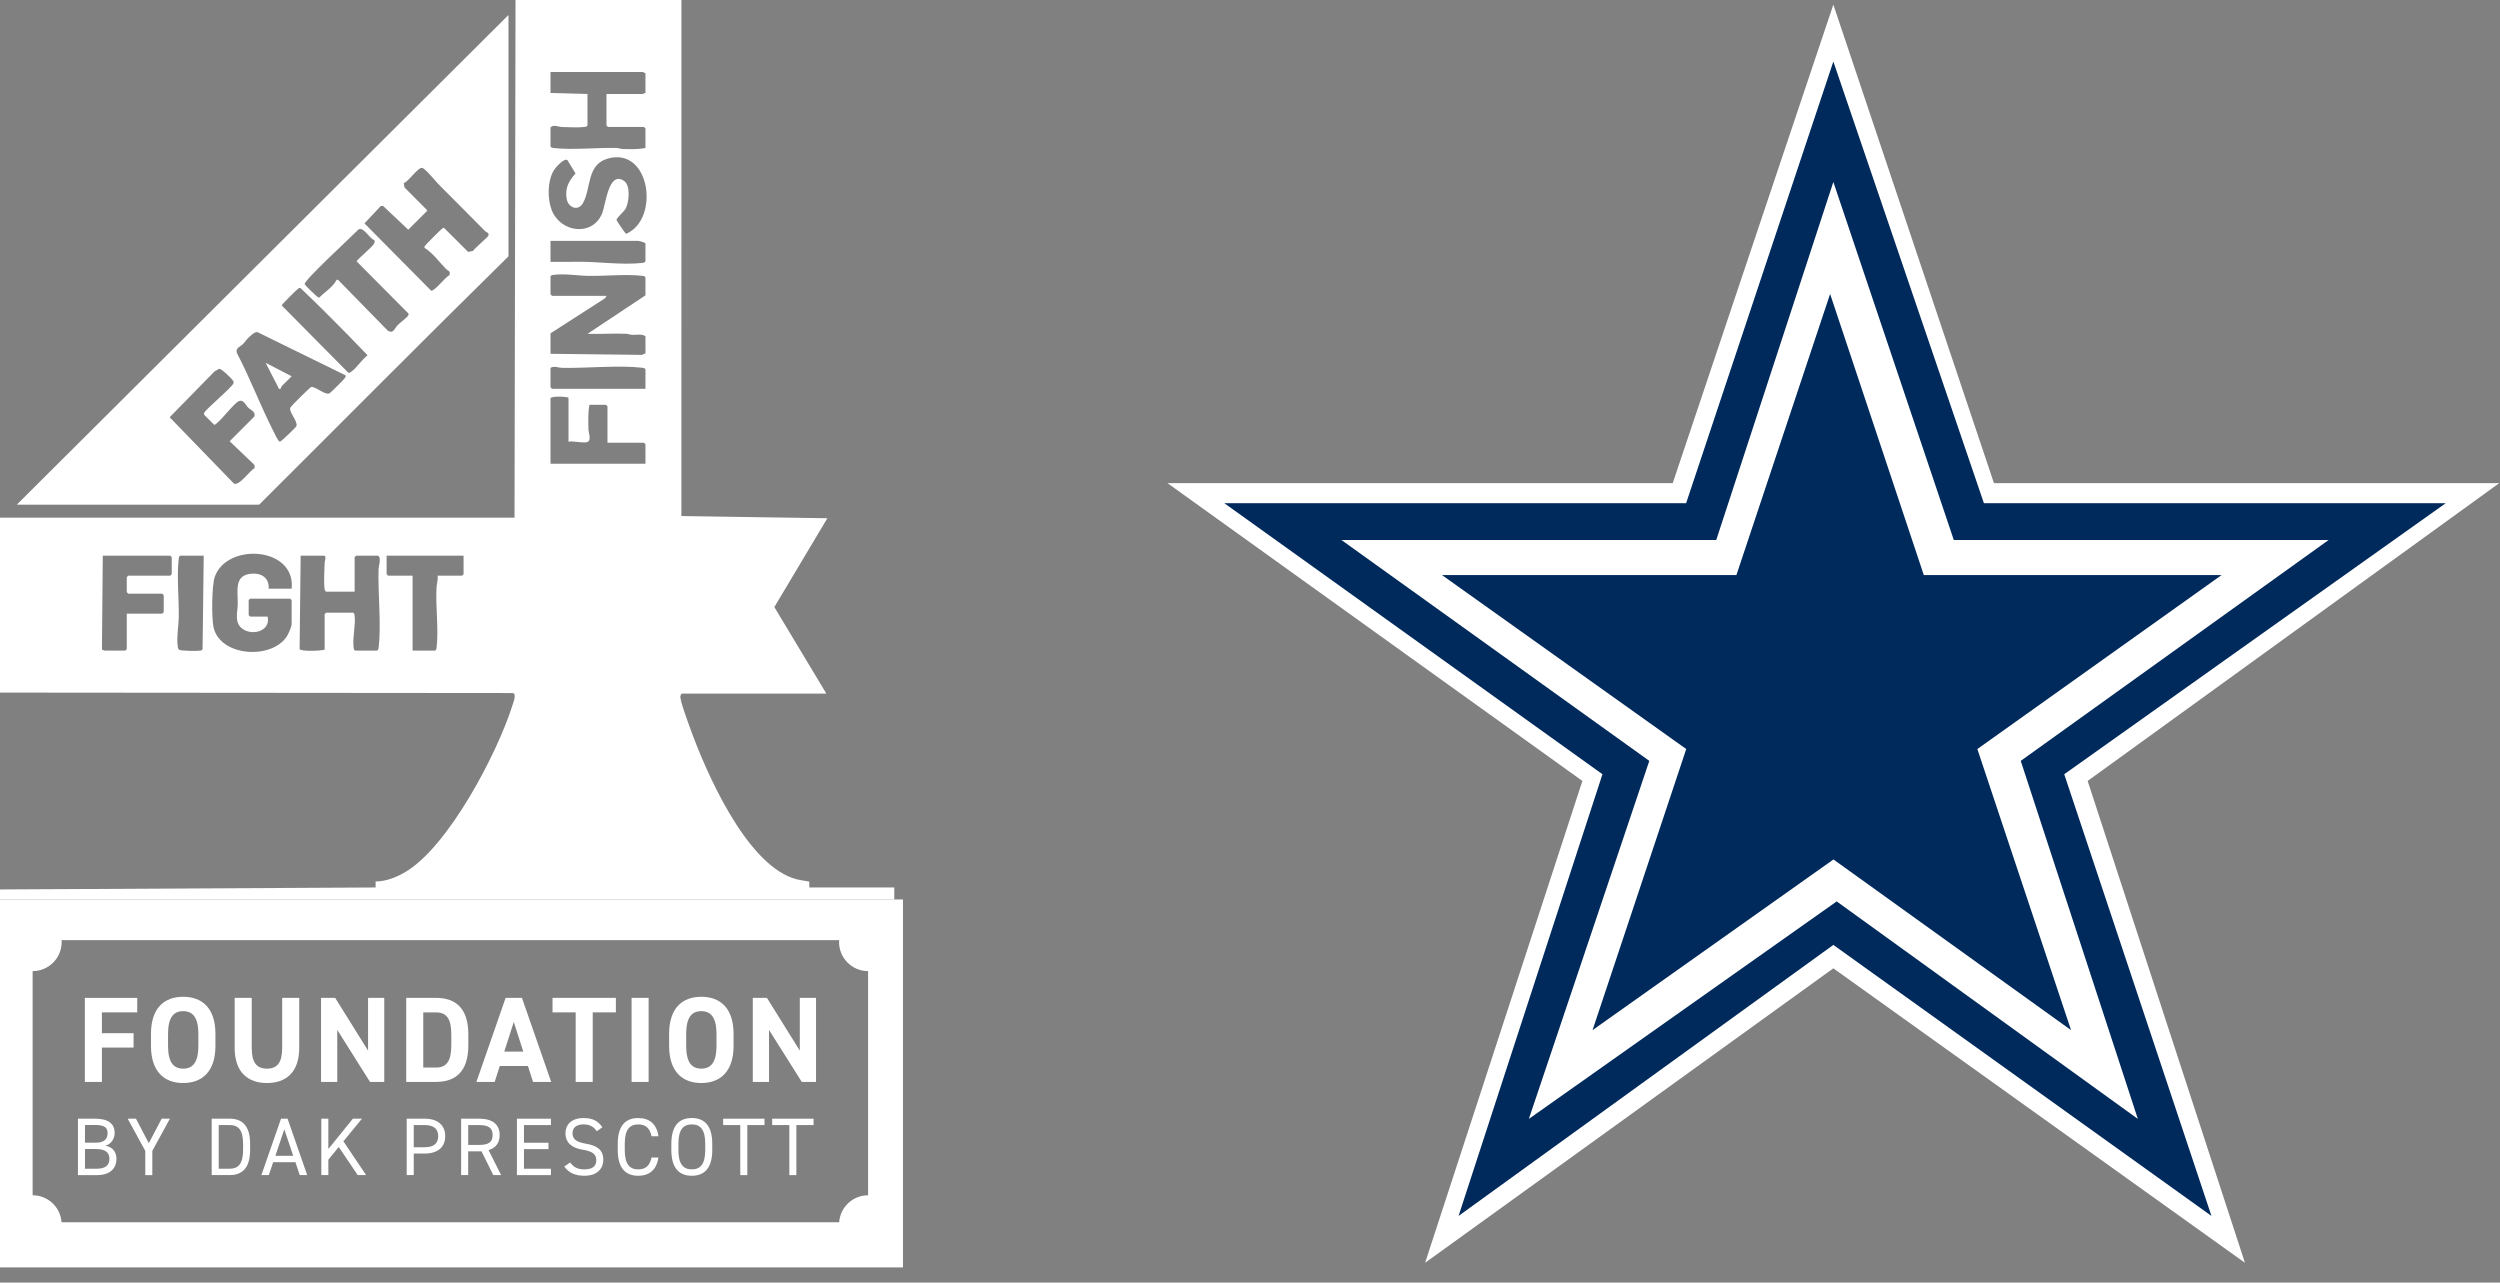 <svg width="115" height="59" viewBox="0 0 115 59" fill="none" xmlns="http://www.w3.org/2000/svg">
<rect x="0" y="0" width="115" height="59" fill="#808080" stroke="none"/>
<g clip-path="url(#clip0_3314_23564)">
<path d="M31.346 0.001L31.344 23.738L38.058 23.839L35.62 27.925L38.012 31.906H31.369C31.337 31.906 31.304 31.983 31.298 32.022C31.267 32.202 31.637 33.188 31.724 33.434C32.46 35.495 34.261 39.61 36.449 40.387C36.711 40.48 36.955 40.504 37.225 40.553L37.229 40.824H41.137V41.376H-0.237V40.916L17.278 40.824V40.549C17.753 40.544 18.221 40.361 18.625 40.126C20.626 38.965 22.891 34.621 23.576 32.434C23.631 32.261 23.706 32.101 23.662 31.911L23.576 31.88L-0.237 31.859C-0.234 31.124 -0.242 30.387 -0.237 29.652C-0.225 27.776 -0.149 25.863 -0.194 23.972L-0.122 23.814H23.668L23.714 6.10352e-05H31.346V0.001ZM29.691 3.357C29.646 3.372 29.591 3.311 29.576 3.311H25.323V4.276L27.024 4.322V5.771C26.984 5.836 26.932 5.834 26.866 5.842C26.594 5.874 26.139 5.851 25.85 5.842C25.677 5.837 25.463 5.711 25.323 5.863V6.737C25.364 6.802 25.415 6.8 25.481 6.809C26.311 6.906 27.461 6.789 28.336 6.804C28.445 6.806 28.546 6.852 28.654 6.854C28.994 6.861 29.363 6.877 29.691 6.806V5.909L29.622 5.84H27.967L27.898 5.771V4.323H29.576C29.591 4.323 29.646 4.263 29.691 4.277V3.358V3.357ZM26.099 7.362C25.94 7.262 25.547 7.713 25.469 7.847C25.179 8.336 25.178 9.146 25.38 9.667C25.773 10.678 27.215 10.908 27.69 9.838C27.867 9.438 27.98 7.837 28.704 8.32C29.015 8.528 28.939 9.298 28.78 9.595C28.691 9.762 28.339 10.026 28.364 10.127C28.374 10.168 28.764 10.745 28.801 10.756C30.367 10.095 29.916 6.731 27.952 7.296C26.982 7.574 27.197 8.662 26.82 9.336C26.593 9.742 26.14 9.545 26.07 9.162C25.978 8.657 26.158 8.34 26.474 7.978L26.099 7.363V7.362ZM25.323 12.046L26.497 12.044C27.436 12.019 28.596 12.204 29.532 12.095C29.6 12.086 29.651 12.089 29.691 12.023V11.195C29.65 11.145 29.399 11.08 29.346 11.08H25.323V12.046ZM29.691 13.586V12.758C29.65 12.693 29.599 12.695 29.532 12.687C28.826 12.604 27.838 12.701 27.091 12.691C26.572 12.684 26.007 12.579 25.482 12.641C25.415 12.649 25.364 12.646 25.324 12.712V13.54L25.393 13.609H27.899L27.841 13.714L25.324 15.333V16.275L29.533 16.324L29.692 16.252V15.471C29.54 15.342 29.273 15.415 29.072 15.401C28.981 15.394 28.895 15.358 28.798 15.353C28.209 15.329 27.614 15.375 27.026 15.355L29.692 13.585L29.691 13.586ZM29.691 17.884V16.988C29.65 16.922 29.599 16.924 29.532 16.916C28.459 16.79 26.983 16.945 25.85 16.921C25.669 16.917 25.516 16.821 25.323 16.919V17.815L25.392 17.884H29.691ZM26.151 18.298C26.151 18.256 25.398 18.192 25.323 18.321V21.332H29.691V20.436L29.622 20.367H27.944V18.689L27.875 18.62H27.116C27.045 18.977 27.06 19.38 27.068 19.748C27.072 19.915 27.174 20.11 27.093 20.275C27.004 20.457 26.358 20.252 26.151 20.321V18.298ZM13.416 27.079C13.61 25.141 10.415 24.947 9.875 26.548C9.74 26.948 9.729 28.436 9.823 28.855C10.124 30.195 12.448 30.355 13.178 29.3C13.257 29.186 13.415 28.833 13.415 28.71V27.606L13.347 27.538H11.508L11.439 27.606V28.296L11.508 28.365H12.312C12.454 29.04 11.611 29.248 11.167 28.936C10.763 28.654 10.928 28.18 10.936 27.792C10.948 27.174 10.746 26.437 11.602 26.387C12.056 26.361 12.389 26.606 12.359 27.078H13.416V27.079ZM5.831 28.228H7.463L7.532 28.159V27.378L7.463 27.308H5.9L5.831 27.24V26.55L5.9 26.481H7.831L7.9 26.412V25.631L7.831 25.562H4.728L4.689 29.876C4.722 29.882 4.78 29.929 4.797 29.929H5.762L5.831 29.86V28.228ZM9.371 25.562H8.291C8.225 25.602 8.227 25.654 8.219 25.72C8.128 26.496 8.237 27.572 8.223 28.391C8.216 28.815 8.117 29.294 8.174 29.724C8.182 29.788 8.185 29.843 8.24 29.888C8.312 29.945 9.085 29.952 9.21 29.929C9.262 29.919 9.303 29.913 9.318 29.854L9.371 25.562ZM16.313 27.217H15.002C14.957 27.188 14.943 27.153 14.934 27.102C14.886 26.841 14.923 26.204 14.932 25.905C14.934 25.832 15.026 25.562 14.911 25.562H13.83L13.782 29.853C13.812 29.978 14.777 29.943 14.934 29.883V28.251L15.002 28.182H16.244C16.31 28.223 16.307 28.274 16.314 28.34C16.364 28.747 16.211 29.313 16.264 29.77C16.272 29.837 16.27 29.889 16.336 29.928H17.347C17.412 29.888 17.41 29.836 17.419 29.77C17.543 28.71 17.38 27.295 17.414 26.18C17.42 26.004 17.506 25.823 17.455 25.637L17.393 25.561H16.382L16.313 25.63V27.216V27.217ZM21.324 25.562H17.784V26.412L17.853 26.481H18.979V29.929H20.014C20.079 29.889 20.077 29.837 20.085 29.771C20.184 28.932 20.029 27.88 20.081 27.008C20.091 26.835 20.16 26.664 20.128 26.481H21.255L21.324 26.412V25.562Z" fill="white"/>
<path d="M23.39 11.792C19.545 15.57 15.754 19.399 11.92 23.216H0.771L23.39 0.69V11.792ZM20.142 8.443C20.013 8.312 19.551 7.735 19.411 7.721C19.216 7.702 18.798 8.353 18.572 8.421L18.607 8.623L19.663 9.684L18.779 10.566L17.617 9.469L17.513 9.479L16.766 10.275L19.832 13.371C19.996 13.404 20.486 12.738 20.677 12.656C20.73 12.438 20.612 12.473 20.514 12.37C20.199 12.041 19.908 11.636 19.527 11.401C19.517 11.357 19.531 11.341 19.548 11.309C19.575 11.261 20.268 10.566 20.329 10.526C20.359 10.506 20.382 10.478 20.423 10.481L21.535 11.588L21.759 11.543C21.834 11.413 22.465 10.895 22.473 10.827C22.491 10.686 22.388 10.705 22.307 10.623C21.587 9.891 20.86 9.171 20.141 8.444L20.142 8.443ZM17.22 11.042C16.987 10.979 16.743 10.431 16.495 10.551C16.219 10.842 13.97 12.9 14.016 13.07C14.032 13.128 14.624 13.705 14.672 13.696C14.94 13.433 15.312 13.211 15.484 12.872H15.551L17.848 15.22L17.986 15.265C18.118 15.253 18.197 15.052 18.286 14.962C18.397 14.85 18.689 14.631 18.75 14.552C18.783 14.51 18.808 14.478 18.788 14.421L16.403 12.021C16.403 11.966 17.105 11.372 17.185 11.242C17.225 11.178 17.254 11.117 17.22 11.041V11.042ZM15.971 15.373C15.268 14.661 14.557 13.946 13.829 13.257C13.775 13.228 13.752 13.254 13.712 13.281C13.642 13.328 12.967 13.997 12.958 14.05L16.02 17.142C16.078 17.163 16.109 17.133 16.151 17.104C16.392 16.942 16.658 16.529 16.907 16.342C16.591 16.023 16.285 15.691 15.971 15.372V15.373ZM11.408 15.555C11.342 15.615 11.267 15.735 11.186 15.816C11.054 15.948 10.819 16.001 10.897 16.239C11.509 17.407 11.985 18.675 12.581 19.844C12.628 19.936 12.802 20.328 12.881 20.316C12.94 20.307 13.621 19.653 13.637 19.598C13.706 19.364 13.246 18.914 13.365 18.734C13.42 18.651 14.257 17.815 14.321 17.798C14.556 17.795 14.948 18.189 15.161 18.091C15.205 18.071 15.826 17.45 15.854 17.403C15.883 17.356 15.915 17.329 15.896 17.266L11.852 15.282C11.721 15.239 11.515 15.456 11.408 15.555ZM11.408 18.74C11.293 18.625 11.196 18.355 10.978 18.457C10.76 18.559 10.223 19.277 9.968 19.471C9.931 19.5 9.909 19.54 9.851 19.54L9.389 19.078V18.988C9.558 18.737 10.695 17.8 10.743 17.622C10.759 17.558 10.736 17.538 10.704 17.491C10.636 17.391 10.188 16.958 10.085 16.964L9.874 17.079L7.804 19.194L10.758 22.241C10.996 22.379 11.494 21.643 11.715 21.53L11.704 21.386L10.565 20.297L11.691 19.169C11.793 18.953 11.523 18.856 11.408 18.74Z" fill="white"/>
<path d="M12.908 17.884C12.9 17.891 12.804 17.905 12.817 17.853L12.219 16.689L13.414 17.309C13.273 17.46 13.118 17.596 12.975 17.745C12.928 17.794 12.914 17.879 12.908 17.884Z" fill="white"/>
<path d="M6.312 45.903V46.569H4.687V47.527H6.144V48.188H4.687V49.769H3.903V45.903H6.313H6.312Z" fill="white"/>
<path d="M8.425 49.819C7.556 49.819 6.945 49.292 6.945 48.11V47.561C6.945 46.368 7.556 45.852 8.425 45.852C9.294 45.852 9.91 46.368 9.91 47.561V48.11C9.91 49.292 9.299 49.819 8.425 49.819ZM7.73 48.11C7.73 48.849 7.971 49.158 8.425 49.158C8.879 49.158 9.125 48.85 9.125 48.11V47.561C9.125 46.822 8.879 46.513 8.425 46.513C7.971 46.513 7.73 46.821 7.73 47.561V48.11Z" fill="white"/>
<path d="M13.765 45.902V48.2C13.765 49.343 13.137 49.819 12.28 49.819C11.423 49.819 10.795 49.343 10.795 48.206V45.902H11.579V48.206C11.579 48.867 11.798 49.158 12.28 49.158C12.762 49.158 12.98 48.867 12.98 48.206V45.902H13.765Z" fill="white"/>
<path d="M17.676 45.902V49.769H17.021L15.514 47.376V49.769H14.768V45.902H15.418L16.931 48.329V45.902H17.676Z" fill="white"/>
<path d="M18.686 49.769V45.902H20.058C20.933 45.902 21.543 46.351 21.543 47.583V48.087C21.543 49.314 20.933 49.768 20.058 49.768H18.686V49.769ZM20.759 48.087V47.583C20.759 46.916 20.58 46.569 20.058 46.569H19.47V49.108H20.058C20.58 49.108 20.759 48.754 20.759 48.088V48.087Z" fill="white"/>
<path d="M21.914 49.769L23.259 45.902H24.01L25.355 49.769H24.52L24.285 49.035H22.99L22.755 49.769H21.915H21.914ZM23.196 48.373H24.071L23.634 47.011L23.197 48.373H23.196Z" fill="white"/>
<path d="M28.33 45.902V46.569H27.265V49.769H26.481V46.569H25.416V45.902H28.33Z" fill="white"/>
<path d="M29.837 49.769H29.053V45.902H29.837V49.769Z" fill="white"/>
<path d="M32.259 49.819C31.39 49.819 30.779 49.292 30.779 48.11V47.561C30.779 46.368 31.39 45.852 32.259 45.852C33.128 45.852 33.744 46.368 33.744 47.561V48.11C33.744 49.292 33.133 49.819 32.259 49.819ZM31.564 48.11C31.564 48.849 31.805 49.158 32.259 49.158C32.713 49.158 32.959 48.85 32.959 48.11V47.561C32.959 46.822 32.713 46.513 32.259 46.513C31.805 46.513 31.564 46.821 31.564 47.561V48.11Z" fill="white"/>
<path d="M37.537 45.902V49.769H36.882L35.375 47.376V49.769H34.629V45.902H35.279L36.791 48.329V45.902H37.537Z" fill="white"/>
<path d="M4.378 51.46C4.984 51.46 5.274 51.69 5.274 52.122C5.274 52.393 5.097 52.642 4.846 52.701C5.173 52.761 5.357 52.98 5.357 53.311C5.357 53.687 5.127 54.056 4.461 54.056H3.585V51.46H4.378ZM3.909 52.562H4.435C4.8 52.562 4.95 52.378 4.95 52.121C4.95 51.891 4.834 51.749 4.378 51.749H3.909V52.562ZM3.909 53.761H4.461C4.852 53.761 5.033 53.592 5.033 53.31C5.033 52.997 4.83 52.855 4.401 52.855H3.909V53.761Z" fill="white"/>
<path d="M6.255 51.46L6.845 52.588L7.436 51.46H7.815L7.006 52.942V54.055H6.683V52.942L5.874 51.46H6.253H6.255Z" fill="white"/>
<path d="M9.738 54.054V51.459H10.565C11.141 51.459 11.506 51.782 11.506 52.621V52.892C11.506 53.731 11.141 54.054 10.565 54.054H9.738ZM11.182 52.892V52.621C11.182 51.977 10.964 51.752 10.565 51.752H10.061V53.761H10.565C10.964 53.761 11.182 53.536 11.182 52.892Z" fill="white"/>
<path d="M12.024 54.054L12.927 51.459H13.228L14.131 54.054H13.789L13.589 53.46H12.566L12.366 54.054H12.024ZM12.668 53.167H13.488L13.078 51.949L12.668 53.167Z" fill="white"/>
<path d="M16.455 54.054L15.582 52.761L15.104 53.347V54.054H14.781V51.459H15.104V52.855L16.233 51.459H16.65L15.796 52.501L16.841 54.054H16.454H16.455Z" fill="white"/>
<path d="M19.032 53.065V54.054H18.708V51.459H19.535C20.133 51.459 20.48 51.76 20.48 52.263C20.48 52.767 20.138 53.064 19.535 53.064H19.032V53.065ZM19.535 52.772C19.976 52.772 20.156 52.583 20.156 52.264C20.156 51.945 19.976 51.753 19.535 51.753H19.032V52.773H19.535V52.772Z" fill="white"/>
<path d="M22.691 54.054L22.149 52.96H21.536V54.054H21.212V51.459H22.04C22.637 51.459 22.984 51.707 22.984 52.211C22.984 52.576 22.804 52.805 22.473 52.903L23.052 54.054H22.691ZM22.041 52.667C22.481 52.667 22.661 52.532 22.661 52.212C22.661 51.892 22.481 51.753 22.041 51.753H21.537V52.667H22.041Z" fill="white"/>
<path d="M25.343 51.46V51.753H24.102V52.566H25.23V52.859H24.102V53.762H25.343V54.055H23.778V51.46H25.343Z" fill="white"/>
<path d="M27.456 52.034C27.317 51.854 27.166 51.722 26.839 51.722C26.538 51.722 26.335 51.857 26.335 52.128C26.335 52.436 26.569 52.542 26.949 52.61C27.449 52.696 27.753 52.877 27.753 53.358C27.753 53.697 27.527 54.085 26.881 54.085C26.459 54.085 26.151 53.942 25.956 53.66L26.222 53.476C26.391 53.676 26.542 53.792 26.881 53.792C27.305 53.792 27.429 53.597 27.429 53.375C27.429 53.13 27.305 52.965 26.816 52.889C26.327 52.814 26.012 52.581 26.012 52.13C26.012 51.758 26.256 51.43 26.85 51.43C27.264 51.43 27.523 51.569 27.708 51.855L27.456 52.035V52.034Z" fill="white"/>
<path d="M29.973 52.268C29.883 51.861 29.676 51.723 29.356 51.723C28.957 51.723 28.739 51.971 28.739 52.614V52.9C28.739 53.544 28.957 53.792 29.356 53.792C29.695 53.792 29.887 53.627 29.973 53.247H30.286C30.203 53.83 29.849 54.086 29.357 54.086C28.782 54.086 28.416 53.74 28.416 52.9V52.614C28.416 51.776 28.782 51.429 29.357 51.429C29.868 51.429 30.208 51.701 30.29 52.268H29.974H29.973Z" fill="white"/>
<path d="M31.823 54.085C31.247 54.085 30.882 53.739 30.882 52.9V52.614C30.882 51.775 31.247 51.428 31.823 51.428C32.398 51.428 32.764 51.774 32.764 52.614V52.9C32.764 53.738 32.398 54.085 31.823 54.085ZM31.207 52.9C31.207 53.543 31.425 53.791 31.824 53.791C32.223 53.791 32.441 53.543 32.441 52.9V52.614C32.441 51.97 32.223 51.722 31.824 51.722C31.425 51.722 31.207 51.97 31.207 52.614V52.9Z" fill="white"/>
<path d="M35.167 51.46V51.753H34.377V54.055H34.053V51.753H33.264V51.46H35.167Z" fill="white"/>
<path d="M37.423 51.46V51.753H36.633V54.055H36.31V51.753H35.52V51.46H37.423Z" fill="white"/>
<path d="M0 41.375V58.301H41.537V41.375H0ZM38.602 56.225H2.831C2.783 55.531 2.207 54.983 1.501 54.983V44.671C2.239 44.671 2.836 44.074 2.836 43.337C2.836 43.306 2.833 43.276 2.831 43.245H38.602C38.6 43.276 38.597 43.306 38.597 43.337C38.597 44.075 39.195 44.671 39.932 44.671V54.983C39.225 54.983 38.649 55.532 38.602 56.225Z" fill="white"/>
</g>
<g clip-path="url(#clip1_3314_23564)">
<path d="M114.965 22.224H91.722L84.334 0.213L76.946 22.224H53.703L72.79 35.923L65.555 58.088L84.334 44.543L103.267 58.088L96.032 35.923L114.965 22.224Z" fill="white"/>
<path d="M84.334 2.83L77.561 23.148H56.32L73.713 35.615L67.094 55.933L84.334 43.466L101.727 55.933L94.955 35.615L112.502 23.148H91.26L84.334 2.83Z" fill="#002A5C"/>
<path d="M84.334 8.371L78.947 24.841H61.707L75.868 35L70.327 51.47L84.488 41.465L98.341 51.47L92.954 35L107.115 24.841H89.875L84.334 8.371Z" fill="white"/>
<path d="M84.185 13.522L79.875 26.452H66.33L77.567 34.456L73.257 47.386L84.339 39.535L95.268 47.386L90.958 34.456L102.194 26.452H88.495L84.185 13.522Z" fill="#002A5C"/>
</g>
<defs>
<clipPath id="clip0_3314_23564">
<rect width="41.537" height="58.301" fill="white"/>
</clipPath>
<clipPath id="clip1_3314_23564">
<rect width="61.262" height="57.875" fill="white" transform="translate(53.703 0.213)"/>
</clipPath>
</defs>
</svg>
